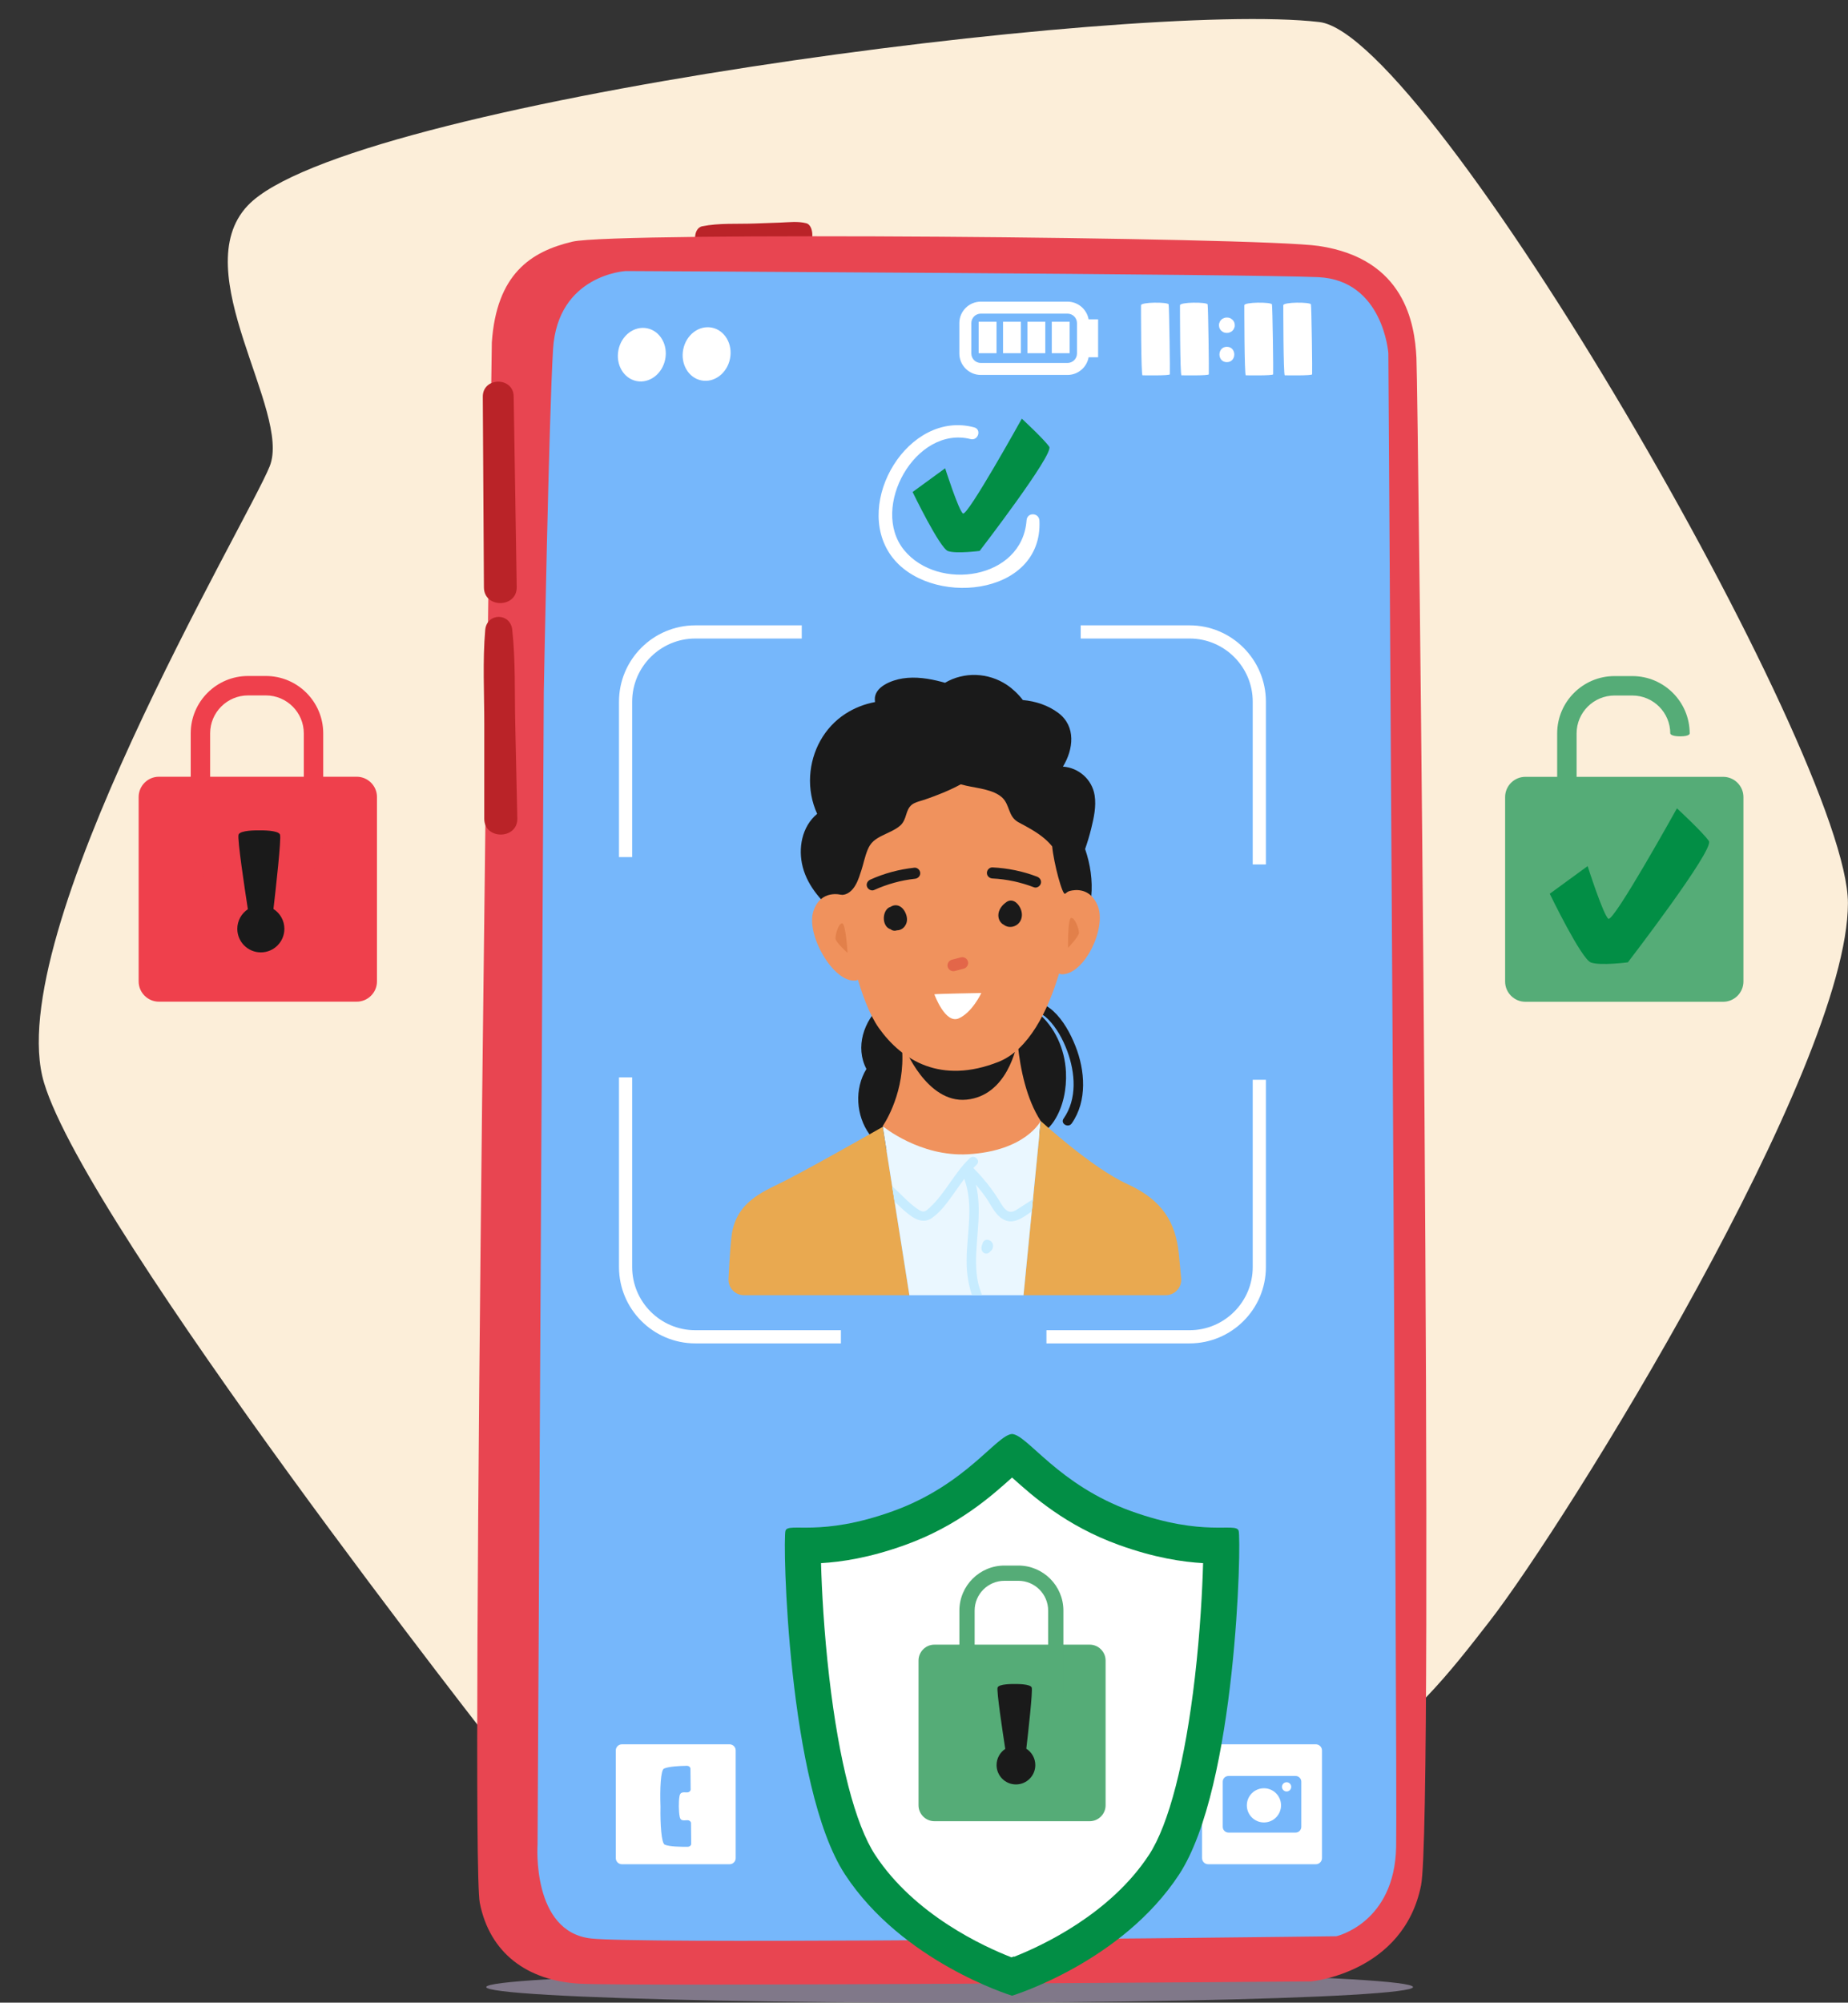 <?xml version="1.0" encoding="UTF-8"?>
<!DOCTYPE svg PUBLIC '-//W3C//DTD SVG 1.0//EN'
          'http://www.w3.org/TR/2001/REC-SVG-20010904/DTD/svg10.dtd'>
<svg height="1743.3" preserveAspectRatio="xMidYMid meet" version="1.0" viewBox="178.6 156.4 1609.1 1743.3" width="1609.1" xmlns="http://www.w3.org/2000/svg" xmlns:xlink="http://www.w3.org/1999/xlink" zoomAndPan="magnify"
><rect x="178.6" y="156.4" width="1609.1" height="1743.3" fill="#333333" stroke="none"/><g
  ><g
    ><path d="M614.773,1684.021c0,0-359.504-457.301-397.853-585.134 c-38.35-127.833,177.342-488.66,196.517-536.598c19.175-47.937-73.504-169.378-19.175-226.903 c84.702-89.684,770.192-178.966,933.178-159.791c96.531,11.357,460.198,639.003,460.198,766.996 c0,143.812-245.091,539.091-312.203,625.378c-67.112,86.287-144.799,189.555-416.443,192.751 C787.348,1763.916,656.319,1722.371,614.773,1684.021z" fill="#fceed9"
    /></g
    ><g
    ><ellipse cx="1005.462" cy="1886.156" fill="#807889" rx="403.472" ry="13.582"
    /></g
    ><g
    ><g
      ><g
        ><path d="M880.697,350.746c-7.491-1.911-15.104-0.855-22.64-0.584c-7.555,0.271-15.11,0.543-22.665,0.814 c-14.929,0.536-30.539-0.559-45.305,2.39c-8.727,1.743-8.17,19.225,0.672,20.392c14.931,1.972,30.43-0.149,45.364-0.597 c7.557-0.226,15.113-0.453,22.67-0.679c7.538-0.226,15.202,0.328,22.552-2.073C887.805,368.3,887.286,352.427,880.697,350.746z" fill="#ba2328"
        /></g
        ><g
        ><path d="M606.844,454.562c0,0-19.109,1314.439-10.497,1358.222c8.612,43.783,41.189,67.709,86.419,70.398 c45.231,2.689,637.35-1.937,637.35-1.937s80.531-7.311,95.844-83.67c11.776-58.721-2.538-1300.141-4.041-1329.814 c-1.503-29.673-10.154-86.175-85.088-97.253c-52.196-7.716-612.544-12.447-649.595-3.778 C640.52,375.321,610.903,395.195,606.844,454.562z" fill="#e84551"
        /></g
        ><g
        ><path d="M1394.255,1764.033c-1.211,66.424-52.052,77.884-52.052,77.884s-69.669,0.876-163.46,1.811 c-45.984,0.437-97.777,0.905-149.994,1.304c-28.447,0.199-57.022,0.385-84.861,0.54c-59.467,0.308-115.571,0.436-159.861,0.231 c-46.396-0.212-79.792-0.789-90.479-1.916c-52.305-5.494-46.885-81.823-46.885-81.823l5.43-1003.392 c0,0,4.467-240.414,8.064-298.31c4.042-65.02,63.388-68.027,63.388-68.027s546.427,2.678,602.964,5.333 c56.536,2.655,60.969,66.235,60.969,66.235S1395.466,1697.608,1394.255,1764.033z" fill="#76b7fb"
        /></g
        ><g
        ><ellipse cx="737.451" cy="465.106" fill="#fff" rx="23.425" ry="20.763" transform="rotate(-78.62 737.473 465.127)"
        /></g
        ><g
        ><path d="M814.228,468.673c-2.553,12.683-13.735,21.129-24.977,18.867 c-11.241-2.263-18.285-14.378-15.732-27.061c2.553-12.682,13.735-21.129,24.977-18.867 C809.738,443.875,816.781,455.99,814.228,468.673z" fill="#fff"
        /></g
        ><g
        ><path d="M625.864,501.491c-0.277-17.295-26.983-17.031-26.881,0.294 c0.327,55.321,0.653,110.641,0.981,165.962c0.108,18.375,28.848,18.09,28.554-0.313 C627.633,612.12,626.748,556.805,625.864,501.491z" fill="#ba2328"
        /></g
        ><g
        ><path d="M627.233,786.71c-0.627-27.188,0.329-55.055-2.611-82.102 c-1.642-15.096-22.223-14.901-23.536,0.258c-2.348,27.106-0.781,54.944-0.814,82.14c-0.032,27.377-0.068,54.754-0.017,82.131 c0.034,18.529,29.164,18.241,28.793-0.315C628.5,841.45,627.865,814.08,627.233,786.71z" fill="#ba2328"
        /></g
      ></g
      ><g
      ><g
        ><g
          ><path d="M1128.789,877.481c2.269-9.263,4.436-19.086,2.943-28.645 c-2.197-14.065-14.009-24.139-27.601-25.104c9.121-14.939,11.599-34.978-4.002-46.699c-8.833-6.635-19.739-10.24-30.892-11.236 c-4.076-5.294-8.945-9.858-13.836-13.144c-16.216-10.894-37.483-11.636-53.956-1.886c-0.962-0.275-1.923-0.542-2.882-0.797 c-11.008-2.919-22.648-4.747-34.002-2.99c-9.16,1.418-24.726,7.03-24.237,18.486c0.029,0.682,0.094,1.376,0.187,2.078 c-9.156,1.702-17.993,5.154-25.815,10.223c-18.417,11.937-29.377,32.276-30.688,54.041c-0.684,11.36,1.425,22.718,6.114,33.054 c-13.29,11.016-16.808,29.94-12.552,46.304c4.6,17.686,17.699,31.391,31.558,42.883c-0.066,16.055,7.969,31.749,22.108,40.592 c4.464,2.792,9.461,4.885,14.591,6.076c2.456,0.57,4.976,0.945,7.491,1.126c3.105,0.224,6.06-0.501,8.413,1.935 c4.049,4.191,7.391,8.267,12.573,11.208c0.413,0.234,0.835,0.451,1.255,0.669c-10.683,3.217-20.744,8.079-29.38,15.682 c-15.489,13.635-23.14,36.664-13.159,55.613c-10.625,17.221-9.116,40.654,2.706,56.957 c11.208,15.455,29.785,24.04,48.623,24.627c3.572,3.01,7.719,5.426,11.702,7.259c10.69,4.922,22.738,6.687,34.31,4.234 c10.023-2.124,19.497-7.639,26.217-15.384c2.871-3.309,7.713-10.038,8.171-15.59c12.602,1.417,24.816-6.356,31.718-16.914 c8.004-12.243,10.972-28.017,10.299-42.464c-0.944-20.281-9.787-39.607-24.901-52.012c0.124-0.076,0.24-0.158,0.36-0.237 c3.155,1.445,6.112,3.361,8.757,5.991c7.64,7.596,13.219,17.915,16.925,27.949c6.954,18.831,8.829,41.594-3.224,58.796 c-3.05,4.353,4.092,8.475,7.116,4.159c13.679-19.523,11.628-46.195,3.197-67.383c-4.389-11.031-10.585-22.443-19.444-30.545 c-2.531-2.315-5.26-4.13-8.126-5.591c2.102-4.97,2.62-11.026,5.05-15.768c6.015-11.739,14.844-24.493,8.764-36.421 c16.846-6.658,25.854-24.272,27.55-41.825c1.335-13.825-0.792-28.023-5.353-41.309 C1125.502,889.57,1127.298,883.569,1128.789,877.481z" fill="#1a1a1a"
          /></g
          ><g
          ><g
            ><g
              ><path d="M911.384,935.426c0,0-18.284-5.443-24.629,14.433c-6.346,19.876,16.854,61.296,36.297,60.169 C942.012,1008.929,911.384,935.426,911.384,935.426z" fill="#f0925d"
              /></g
            ></g
            ><g
            ><g
              ><path d="M911.822,960.148c-3.24,0.188-5.917,10.097-5.729,13.338 c0.188,3.24,10.473,12.398,10.473,12.398S915.062,959.961,911.822,960.148z" fill="#e2804a"
              /></g
            ></g
            ><g
            ><g
              ><path d="M970.44,1283.879c-10.546-66.367-22.063-139.451-23.187-146.588 c-12.95,7.376-73.63,41.827-93.635,51.204c-22.443,10.52-32.964,21.041-37.172,38.574 c-1.323,5.514-2.508,22.262-3.532,42.657c-0.386,7.695,5.747,14.153,13.451,14.153H970.44z" fill="#e9a950"
              /></g
              ><g
              ><path d="M1193.657,1283.879c7.916,0,14.127-6.795,13.414-14.679 c-0.828-9.142-1.55-16.797-2.076-21.792c-2.805-26.651-14.027-46.289-44.886-60.316 c-30.859-14.027-75.353-54.889-75.353-54.889s-7.915,80.633-14.953,151.675H1193.657z" fill="#e9a950"
              /></g
              ><g
              ><path d="M1069.803,1283.879c7.037-71.043,14.953-151.675,14.953-151.675l-135.053,3.69 c0,0-0.871,0.498-2.45,1.397c1.125,7.138,12.641,80.222,23.187,146.588H1069.803z" fill="#eaf7ff"
              /></g
              ><g
              ><path d="M964.153,1208.632c6.882,6.233,16.514,14.578,25.858,8.082 c8.033-5.585,14.055-14.298,19.644-22.159c2.88-4.052,5.711-8.136,8.7-12.091c0.009,0.415,0.088,0.857,0.251,1.322 c7.87,22.55,1.781,46.649,1.645,69.834c-0.061,10.469,1.382,20.442,4.661,30.259h8.771 c-1.349-3.652-2.667-7.302-3.503-11.145c-1.214-5.581-1.622-11.315-1.685-17.016c-0.132-11.836,1.339-23.61,2.007-35.411 c0.619-10.932,0.446-22-2.161-32.632c3.175,3.691,6.175,7.531,8.964,11.541c4.764,6.849,8.486,16.365,16.837,19.546 c8.166,3.11,16.161-3.176,22.872-7.856c0.354-3.593,0.703-7.128,1.043-10.584c-0.107,0.07-0.213,0.142-0.32,0.212 c-3.711,2.437-7.444,4.842-11.197,7.215c-3.609,2.282-7.195,5.234-11.311,2.338c-2.969-2.089-4.692-5.573-6.563-8.584 c-2.251-3.623-4.651-7.152-7.196-10.575c-4.68-6.292-9.823-12.221-15.363-17.766c0.928-0.983,1.882-1.947,2.867-2.885 c3.849-3.665-2.133-9.333-5.969-5.682c-13.432,12.787-21.162,30.309-34.771,42.91c-1.523,1.41-3.329,3.375-5.532,3.502 c-2.099,0.122-4.419-1.678-6.035-2.791c-3.925-2.701-7.422-6.019-10.835-9.327c-3.44-3.333-6.829-6.715-10.414-9.856 c0.672,4.251,1.371,8.676,2.093,13.242C959.699,1204.425,961.886,1206.578,964.153,1208.632z" fill="#c7ecff"
              /></g
              ><g
              ><path d="M1042.966,1238.994c-0.434-1.192-1.459-2.286-2.684-2.753 c-0.995-0.615-2.23-0.844-3.342-0.454c-1.648,0.578-2.745,1.982-2.891,3.61c-0.03,0.054-0.064,0.102-0.093,0.157 c-0.843,1.593-0.999,3.448-0.501,5.17c0.599,2.071,3.055,3.484,5.138,2.753c0.971-0.341,1.759-0.98,2.272-1.784 c0.612-0.362,1.142-0.878,1.551-1.527C1043.351,1242.683,1043.567,1240.644,1042.966,1238.994z" fill="#c7ecff"
              /></g
            ></g
            ><g
            ><path d="M1063.528,1027.826c0,0-3.674,66.006,21.227,104.378c0,0-13.063,26.126-63.273,28.983 c-41.982,2.389-74.321-24.476-74.321-24.476s17.682-24.973,17.171-60.716c-0.408-28.575-3.945-58.697-3.945-58.697 L1063.528,1027.826z" fill="#f0925d"
            /></g
            ><g
            ><path d="M965.909,1067.706c0,0,19.491,49.424,54.297,45.943c34.806-3.48,43.855-44.551,45.248-55.689 C1066.846,1046.822,965.909,1067.706,965.909,1067.706z" fill="#1a1a1a"
            /></g
            ><g
            ><g
              ><path d="M1134.433,944.92c-6.515-16.095-19.941-14.081-24.267-12.951 c-2.751,0.736-3.567,2.392-4.026,2.266c-2.226,2.968-10.088-26.77-11.372-41.042c-1.995-2.448-4.224-4.7-6.626-6.753 c-3.329-2.845-6.969-5.305-10.712-7.569c-1.993-1.205-4.018-2.356-6.057-3.479c-2.167-1.193-4.422-2.265-6.545-3.531 c-1.887-1.126-3.486-2.65-4.718-4.468c-1.126-1.661-1.927-3.513-2.65-5.378c-1.526-3.938-2.837-8.043-5.954-11.06 c-3.885-3.76-9.383-5.727-14.508-7.078c-5.574-1.47-11.296-2.237-16.917-3.489c-1.667-0.372-3.322-0.784-4.968-1.225 c-2.071,1.143-4.176,2.227-6.305,3.257c-5.809,2.81-11.796,5.238-17.845,7.477c-3.138,1.162-6.286,2.337-9.489,3.311 c-3.077,0.936-6.481,1.739-9.038,3.798c-2.636,2.122-3.862,5.415-4.806,8.547c-1.011,3.357-2.227,6.729-4.845,9.201 c-2.218,2.094-4.985,3.653-7.682,5.034c-2.765,1.415-5.619,2.648-8.397,4.038c-2.695,1.349-5.364,2.852-7.62,4.872 c-2.326,2.083-3.837,4.61-5.021,7.474c-2.443,5.911-3.602,12.241-5.59,18.302c-0.193,0.587-0.397,1.169-0.609,1.749 c-1.532,5.023-3.54,10.344-6.877,14.242c-1.607,1.876-3.59,3.463-5.934,4.303c-1.37,0.491-2.8,0.673-4.23,0.629 c-0.086,0.359-0.171,0.576-0.254,0.62c5.12,40.306,17.005,92.366,33.187,115.161c20.322,28.63,54.302,49.324,104.238,29.582 c26.339-10.413,43.037-44.34,52.764-76.924c0.828,0.447,1.783,0.684,2.891,0.665 C1123.124,1004.155,1142.262,964.26,1134.433,944.92z" fill="#f0925d"
              /></g
            ></g
            ><g
            ><g
              ><path d="M1111.391,955.431c3.245-0.057,6.663,9.621,6.721,12.867 c0.057,3.245-9.506,13.154-9.506,13.154S1108.146,955.489,1111.391,955.431z" fill="#e2804a"
              /></g
            ></g
            ><g
            ><g
              ><path d="M1021.444,993.457c-0.666-2.644-3.501-4.372-6.159-3.674 c-2.616,0.687-5.232,1.374-7.848,2.061c-2.648,0.696-4.347,3.486-3.674,6.159c0.666,2.644,3.501,4.372,6.159,3.674 c2.615-0.687,5.231-1.373,7.847-2.061C1020.418,998.921,1022.117,996.13,1021.444,993.457z" fill="#e36649"
              /></g
            ></g
          ></g
          ><g
          ><g
            ><path d="M951.832,942.108c-0.002,0-0.01,0.005-0.012,0.005c0.004,0.002,0.005,0.005,0.009,0.008 c-0.001-0.003,0.012-0.012,0.006-0.012C951.833,942.108,951.833,942.108,951.832,942.108z" fill="#1a1a1a"
            /></g
            ><g
            ><path d="M950.59,943.664l0.007,0.012c0.009,0.005,0.018,0.01,0.026,0.014 c-0.012-0.014-0.025-0.029-0.037-0.042C950.588,943.654,950.589,943.659,950.59,943.664z" fill="#1a1a1a"
            /></g
            ><g
            ><path d="M950.526,943.581c0.001,0.001,0,0.001,0,0.002c0.001,0.019,0.005,0.022,0.005,0.039 c0.008,0.007,0.002,0.001,0.013,0.009c-0.002-0.013-0.004-0.024-0.007-0.039C950.533,943.589,950.529,943.584,950.526,943.581 z" fill="#1a1a1a"
            /></g
            ><g
            ><path d="M966.953,950.93c-1.421-3.127-4.028-5.999-7.582-6.452c-1.925-0.245-3.829,0.321-5.419,1.382 c-3.098,0.818-4.987,4.238-5.535,7.258c-0.594,3.281-0.146,6.932,1.926,9.643c0.991,1.297,2.297,2.135,3.804,2.587 c0.1,0.083,0.184,0.18,0.292,0.257c1.64,1.174,3.497,1.205,5.231,0.631c3.065,0.035,6.08-1.903,7.416-4.653 c0.123-0.209,0.256-0.408,0.361-0.634C968.967,957.678,968.401,954.115,966.953,950.93z" fill="#1a1a1a"
            /></g
          ></g
          ><g
          ><path d="M1066.668,946.214c-1.102-2.015-2.816-4.112-4.908-5.152c-1.489-0.74-3.158-0.986-4.765-0.477 c-1.348,0.427-2.433,1.28-3.512,2.163c-3.824,3.131-6.468,7.797-5.341,12.839c0.512,2.288,2.012,4.453,4.067,5.609 c0.131,0.074,0.275,0.112,0.409,0.177c0.434,0.362,0.916,0.687,1.453,0.963c4.01,2.065,9.171,0.738,11.981-2.728 C1069.185,955.743,1068.981,950.445,1066.668,946.214z" fill="#1a1a1a"
          /></g
          ><g
          ><path d="M992.177,1021.931c1.613-0.405,40.88-1.12,40.88-1.12s-7.782,16.818-19.61,22.076 C1001.619,1048.145,992.177,1021.931,992.177,1021.931z" fill="#fff"
          /></g
          ><g
          ><path d="M974.724,911.743c-13.203,1.43-26.153,4.875-38.259,10.343c-2.369,1.07-3.861,3.537-2.947,6.144 c0.805,2.295,3.76,4.024,6.144,2.948c11.346-5.125,23.348-8.482,35.727-9.823c2.587-0.28,4.658-2.469,4.474-5.138 C979.688,913.691,977.322,911.462,974.724,911.743z" fill="#1a1a1a"
          /></g
          ><g
          ><path d="M1042.773,911.476c13.264,0.647,26.395,3.32,38.804,8.063c2.428,0.929,4.063,3.302,3.305,5.959 c-0.668,2.338-3.516,4.24-5.959,3.306c-11.629-4.445-23.808-7.086-36.245-7.693c-2.599-0.127-4.796-2.189-4.77-4.865 C1037.933,913.714,1040.163,911.349,1042.773,911.476z" fill="#1a1a1a"
          /></g
        ></g
        ><g
        ><g
          ><path d="M729.045,902.511h-11.474v-135.29c0-36.645,29.812-66.457,66.458-66.457h92.678v11.474h-92.678 c-30.318,0-54.984,24.665-54.984,54.983V902.511z" fill="#fff"
          /></g
        ></g
        ><g
        ><g
          ><path d="M910.795,1325.834H784.028c-36.645,0-66.458-29.812-66.458-66.457V1094.26h11.474v165.117 c0,30.318,24.665,54.983,54.984,54.983h126.767V1325.834z" fill="#fff"
          /></g
        ></g
        ><g
        ><g
          ><path d="M1214.398,1325.834h-124.638v-11.474h124.638c30.318,0,54.983-24.665,54.983-54.983v-162.987 h11.474v162.987C1280.855,1296.022,1251.043,1325.834,1214.398,1325.834z" fill="#fff"
          /></g
        ></g
        ><g
        ><g
          ><path d="M1280.855,908.903h-11.474V767.221c0-30.318-24.665-54.983-54.983-54.983h-94.809v-11.474 h94.809c36.644,0,66.457,29.812,66.457,66.457V908.903z" fill="#fff"
          /></g
        ></g
      ></g
      ><g
      ><g
        ><g
          ><path d="M1094.417 436.499H1109.986V463.863H1094.417z" fill="#fff"
          /></g
          ><g
          ><path d="M1073.187 436.499H1088.756V463.863H1073.187z" fill="#fff"
          /></g
          ><g
          ><path d="M1051.956 436.499H1067.525V463.863H1051.956z" fill="#fff"
          /></g
          ><g
          ><path d="M1030.725 436.499H1046.294V463.863H1030.725z" fill="#fff"
          /></g
        ></g
        ><g
        ><path d="M1134.755,434.376h-8.279c-1.566-8.731-9.202-15.385-18.378-15.385h-75.487 c-10.304,0-18.687,8.383-18.687,18.687v26.42c0,10.305,8.383,18.688,18.687,18.688h75.487c9.176,0,16.811-6.653,18.378-15.385 h8.279V434.376z M1116.356,464.099c0,4.56-3.697,8.257-8.256,8.257h-75.487c-4.56,0-8.256-3.697-8.256-8.257v-26.42 c0-4.56,3.697-8.256,8.256-8.256h75.487c4.56,0,8.256,3.696,8.256,8.256V464.099z" fill="#fff"
        /></g
      ></g
      ><g
      ><g
        ><path d="M1172.093,422.251c0,0,0,60.858,1.294,60.858c1.294,0,23.549,0.432,23.808-0.863 s-0.518-58.7-1.035-60.858C1195.642,419.23,1171.575,419.23,1172.093,422.251z" fill="#fff"
        /></g
        ><g
        ><path d="M1206.034,422.251c0,0,0,60.858,1.294,60.858c1.294,0,23.549,0.432,23.808-0.863 c0.259-1.295-0.518-58.7-1.035-60.858C1229.583,419.23,1205.517,419.23,1206.034,422.251z" fill="#fff"
        /></g
        ><g
        ><path d="M1262.055,422.251c0,0,0,60.858,1.294,60.858s23.549,0.432,23.808-0.863 c0.259-1.295-0.518-58.7-1.035-60.858C1285.604,419.23,1261.537,419.23,1262.055,422.251z" fill="#fff"
        /></g
        ><g
        ><path d="M1295.996,422.251c0,0,0,60.858,1.294,60.858c1.294,0,23.549,0.432,23.808-0.863 s-0.518-58.7-1.035-60.858C1319.545,419.23,1295.479,419.23,1295.996,422.251z" fill="#fff"
        /></g
        ><g
        ><path d="M1253.525,437.74c-0.318-1.132-0.891-2.114-1.718-2.948c-0.45-0.348-0.901-0.696-1.352-1.045 c-1.042-0.604-2.166-0.908-3.371-0.912h-0.432c-0.919-0.035-1.778,0.157-2.573,0.575c-0.828,0.27-1.545,0.73-2.15,1.381 c-0.651,0.605-1.112,1.322-1.381,2.15c-0.418,0.796-0.61,1.654-0.575,2.574c0.08,0.592,0.159,1.184,0.239,1.776 c0.317,1.132,0.89,2.114,1.718,2.948c0.451,0.348,0.901,0.696,1.352,1.044c1.042,0.604,2.166,0.908,3.371,0.912h0.432 c0.919,0.035,1.777-0.157,2.573-0.576c0.828-0.269,1.545-0.73,2.15-1.381c0.652-0.605,1.112-1.322,1.381-2.15 c0.418-0.796,0.61-1.654,0.576-2.573C1253.684,438.924,1253.604,438.332,1253.525,437.74z" fill="#fff"
        /></g
        ><g
        ><path d="M1246.867,458.301c-8.596,0-8.61,13.359,0,13.359 C1255.464,471.661,1255.478,458.301,1246.867,458.301z" fill="#fff"
        /></g
      ></g
      ><g
      ><g
        ><path d="M813.865,1779.23h-93.762c-2.924,0-5.317-2.393-5.317-5.317v-93.762 c0-2.925,2.393-5.317,5.317-5.317h93.762c2.924,0,5.317,2.393,5.317,5.317v93.762 C819.182,1776.837,816.789,1779.23,813.865,1779.23z" fill="#fff"
        /></g
        ><g
        ><path d="M776.846,1740.907c-3.915,0.316-5.708,0.294-6.389-2.905c-0.531-2.496-0.723-6.136-0.784-9.056 c0.003-2.92,0.121-6.563,0.602-9.07c0.617-3.212,2.408-3.427,6.328-3.189c1.835,0.111,3.39-1.117,3.375-2.632l-0.179-17.934 c-0.014-1.445-1.449-2.6-3.203-2.574c-6.244,0.092-15.678,0.546-19.864,2.42c-2.852,1.277-3.624,17.911-3.031,33.139 c-0.288,15.236,0.816,31.851,3.693,33.071c4.223,1.791,13.663,1.898,19.907,1.865c1.755-0.009,3.166-1.192,3.151-2.637 l-0.179-17.934C780.258,1741.955,778.679,1740.759,776.846,1740.907z" fill="#76b7fb"
        /></g
      ></g
      ><g
      ><g
        ><path d="M1324.354,1779.23h-93.762c-2.925,0-5.317-2.393-5.317-5.317v-93.762 c0-2.925,2.393-5.317,5.317-5.317h93.762c2.924,0,5.317,2.393,5.317,5.317v93.762 C1329.671,1776.837,1327.278,1779.23,1324.354,1779.23z" fill="#fff"
        /></g
        ><g
        ><g
          ><path d="M1306.691,1751.662h-58.437c-2.735,0-4.972-2.238-4.972-4.972v-39.316 c0-2.735,2.238-4.972,4.973-4.972h58.437c2.735,0,4.972,2.238,4.972,4.972v39.316 C1311.664,1749.425,1309.426,1751.662,1306.691,1751.662z" fill="#76b7fb"
          /></g
          ><g
          ><circle cx="1279.144" cy="1727.972" fill="#fff" r="14.885"
          /></g
          ><g
          ><path d="M1302.909,1711.87c0,2.222-1.801,4.023-4.023,4.023c-2.222,0-4.023-1.801-4.023-4.023 c0-2.222,1.801-4.023,4.023-4.023C1301.108,1707.847,1302.909,1709.648,1302.909,1711.87z" fill="#fff"
          /></g
        ></g
      ></g
      ><g
      ><g
        ><path d="M1072.449,609.356c-3.759,51.594-77.151,62.22-106.72,25.784 c-29.848-36.78,10.06-108.539,57.972-96.524c6.622,1.661,9.792-8.413,3.128-10.198c-57.225-15.327-105.28,65.118-72.592,111.308 c32.352,45.717,132.565,36.715,129.421-30.048C1083.322,602.526,1072.979,602.079,1072.449,609.356z" fill="#fff"
        /></g
        ><g
        ><path d="M1017.034,603.394c-3.833-2.948-15.479-39.354-15.479-39.354l-28.317,20.655 c0,0,23.605,48.916,30.827,51.421c7.222,2.505,27.563-0.149,27.563-0.149s64.849-84.314,60.574-90.652 c-4.275-6.338-23.88-24.466-23.88-24.466S1020.866,606.342,1017.034,603.394z" fill="#028e45"
        /></g
      ></g
    ></g
    ><g
    ><g
      ><path d="M1679.031,1028.447h-172.266c-9.691,0-17.621-7.929-17.621-17.621v-160.56 c0-9.691,7.929-17.621,17.621-17.621h172.266c9.691,0,17.621,7.929,17.621,17.621v160.56 C1696.651,1020.518,1688.722,1028.447,1679.031,1028.447z" fill="#55ac77"
      /></g
      ><g
      ><g
        ><path d="M1599.92,936.629h-15.512c-27.533,0-49.934-22.4-49.934-49.933V794.87 c0-27.534,22.4-49.933,49.934-49.933h15.512c27.533,0,49.933,22.4,49.933,49.933c0,0,0.269,2.523-8.246,2.523 s-8.663-2.523-8.663-2.523c0-18.21-14.814-33.025-33.025-33.025h-15.512c-18.211,0-33.025,14.815-33.025,33.025v91.826 c0,18.21,14.814,33.025,33.025,33.025h15.512V936.629z" fill="#55ac77"
        /></g
      ></g
      ><g
      ><path d="M1579.02,956.188c-4.463-3.433-18.027-45.833-18.027-45.833l-32.978,24.056 c0,0,27.49,56.969,35.902,59.886c8.411,2.918,32.101-0.174,32.101-0.174s75.525-98.195,70.546-105.576 c-4.979-7.381-27.811-28.494-27.811-28.494S1583.483,959.621,1579.02,956.188z" fill="#028e45"
      /></g
    ></g
    ><g
    ><g
      ><path d="M489.215,1028.362H316.949c-9.691,0-17.621-7.929-17.621-17.621v-160.56 c0-9.691,7.929-17.621,17.621-17.621h172.266c9.691,0,17.621,7.929,17.621,17.621v160.56 C506.835,1020.433,498.906,1028.362,489.215,1028.362z" fill="#ef404c"
      /></g
      ><g
      ><g
        ><path d="M410.103,936.544h-15.511c-27.533,0-49.934-22.4-49.934-49.933v-91.826 c0-27.534,22.4-49.933,49.934-49.933h15.511c27.533,0,49.934,22.4,49.934,49.933v91.826 C460.037,914.144,437.636,936.544,410.103,936.544z M394.592,761.76c-18.21,0-33.025,14.815-33.025,33.025v91.826 c0,18.21,14.814,33.025,33.025,33.025h15.511c18.21,0,33.025-14.815,33.025-33.025v-91.826c0-18.21-14.814-33.025-33.025-33.025 H394.592z" fill="#ef404c"
        /></g
      ></g
      ><g
      ><path d="M416.702,947.676c2.009-17.303,6.967-61.399,5.708-64.757c-1.455-3.879-15.936-3.713-18.043-3.668 c-2.108-0.045-16.589-0.211-18.044,3.668c-1.264,3.371,5.445,47.796,8.103,64.956c-5.535,3.669-9.19,9.948-9.19,17.086 c0,11.318,9.175,20.492,20.492,20.492c11.317,0,20.492-9.175,20.492-20.492C426.22,957.686,422.418,951.312,416.702,947.676z" fill="#1a1a1a"
      /></g
    ></g
    ><g
    ><g
      ><path d="M1257.098,1488.881c-2.551-7.654-29.764,5.953-93.545-17.008 c-63.714-22.937-90.087-66.239-103.706-67.177v-0.005c-0.007,0-0.014,0.002-0.021,0.002c-0.007,0-0.015-0.002-0.022-0.002 l0,0.005c-13.619,0.94-39.993,44.241-103.706,67.177c-63.78,22.961-90.993,9.354-93.544,17.008 c-2.551,7.654,1.701,222.806,51.875,299.343c49.657,75.748,143.447,104.845,145.374,105.436l0.002,0.014 c0,0,0.017-0.005,0.022-0.007c0.005,0.001,0.021,0.007,0.021,0.007v-0.013c1.833-0.562,95.693-29.65,145.376-105.437 C1255.396,1711.687,1259.649,1496.534,1257.098,1488.881z" fill="#028e45"
      /></g
      ><g
      ><path d="M1059.345,1860.278c-23.498-9.104-84.32-36.695-118.746-89.211 c-17.278-26.355-31.474-81.275-39.975-154.645c-4.567-39.415-6.519-76.172-7.13-99.306c17.715-1.019,41.952-4.551,73.203-15.802 c46.224-16.64,75.391-42.804,92.818-58.436c0.103-0.093,0.207-0.185,0.311-0.279c0.105,0.094,0.209,0.188,0.312,0.279 c17.427,15.633,46.594,41.796,92.818,58.436c31.253,11.251,55.489,14.783,73.204,15.802c-0.612,23.134-2.565,59.894-7.131,99.304 c-8.5,73.37-22.697,128.292-39.974,154.646c-33.777,51.526-92.96,79.055-117.38,88.677l-0.423-0.207L1059.345,1860.278z" fill="#fff"
      /></g
      ><g
      ><g
        ><path d="M1127.436,1741.765h-135.22c-7.607,0-13.831-6.224-13.831-13.831v-126.031 c0-7.607,6.224-13.831,13.831-13.831h135.22c7.607,0,13.831,6.224,13.831,13.831v126.031 C1141.267,1735.541,1135.043,1741.765,1127.436,1741.765z" fill="#55ac77"
        /></g
        ><g
        ><g
          ><path d="M1065.337,1669.693h-12.175c-21.612,0-39.195-17.583-39.195-39.195v-72.079 c0-21.613,17.583-39.195,39.195-39.195h12.175c21.612,0,39.195,17.583,39.195,39.195v72.079 C1104.532,1652.11,1086.949,1669.693,1065.337,1669.693z M1053.162,1532.496c-14.294,0-25.923,11.629-25.923,25.923v72.079 c0,14.294,11.629,25.923,25.923,25.923h12.175c14.294,0,25.923-11.629,25.923-25.923v-72.079 c0-14.294-11.628-25.923-25.923-25.923H1053.162z" fill="#55ac77"
          /></g
        ></g
        ><g
        ><path d="M1072.231,1678.675c1.653-14.24,5.734-50.531,4.698-53.294 c-1.198-3.193-13.115-3.056-14.849-3.019c-1.735-0.037-13.652-0.174-14.85,3.019c-1.04,2.774,4.481,39.336,6.669,53.458 c-4.555,3.019-7.563,8.187-7.563,14.062c0,9.314,7.551,16.865,16.865,16.865c9.314,0,16.865-7.551,16.865-16.865 C1080.064,1686.913,1076.934,1681.667,1072.231,1678.675z" fill="#1a1a1a"
        /></g
      ></g
    ></g
  ></g
></svg
>
